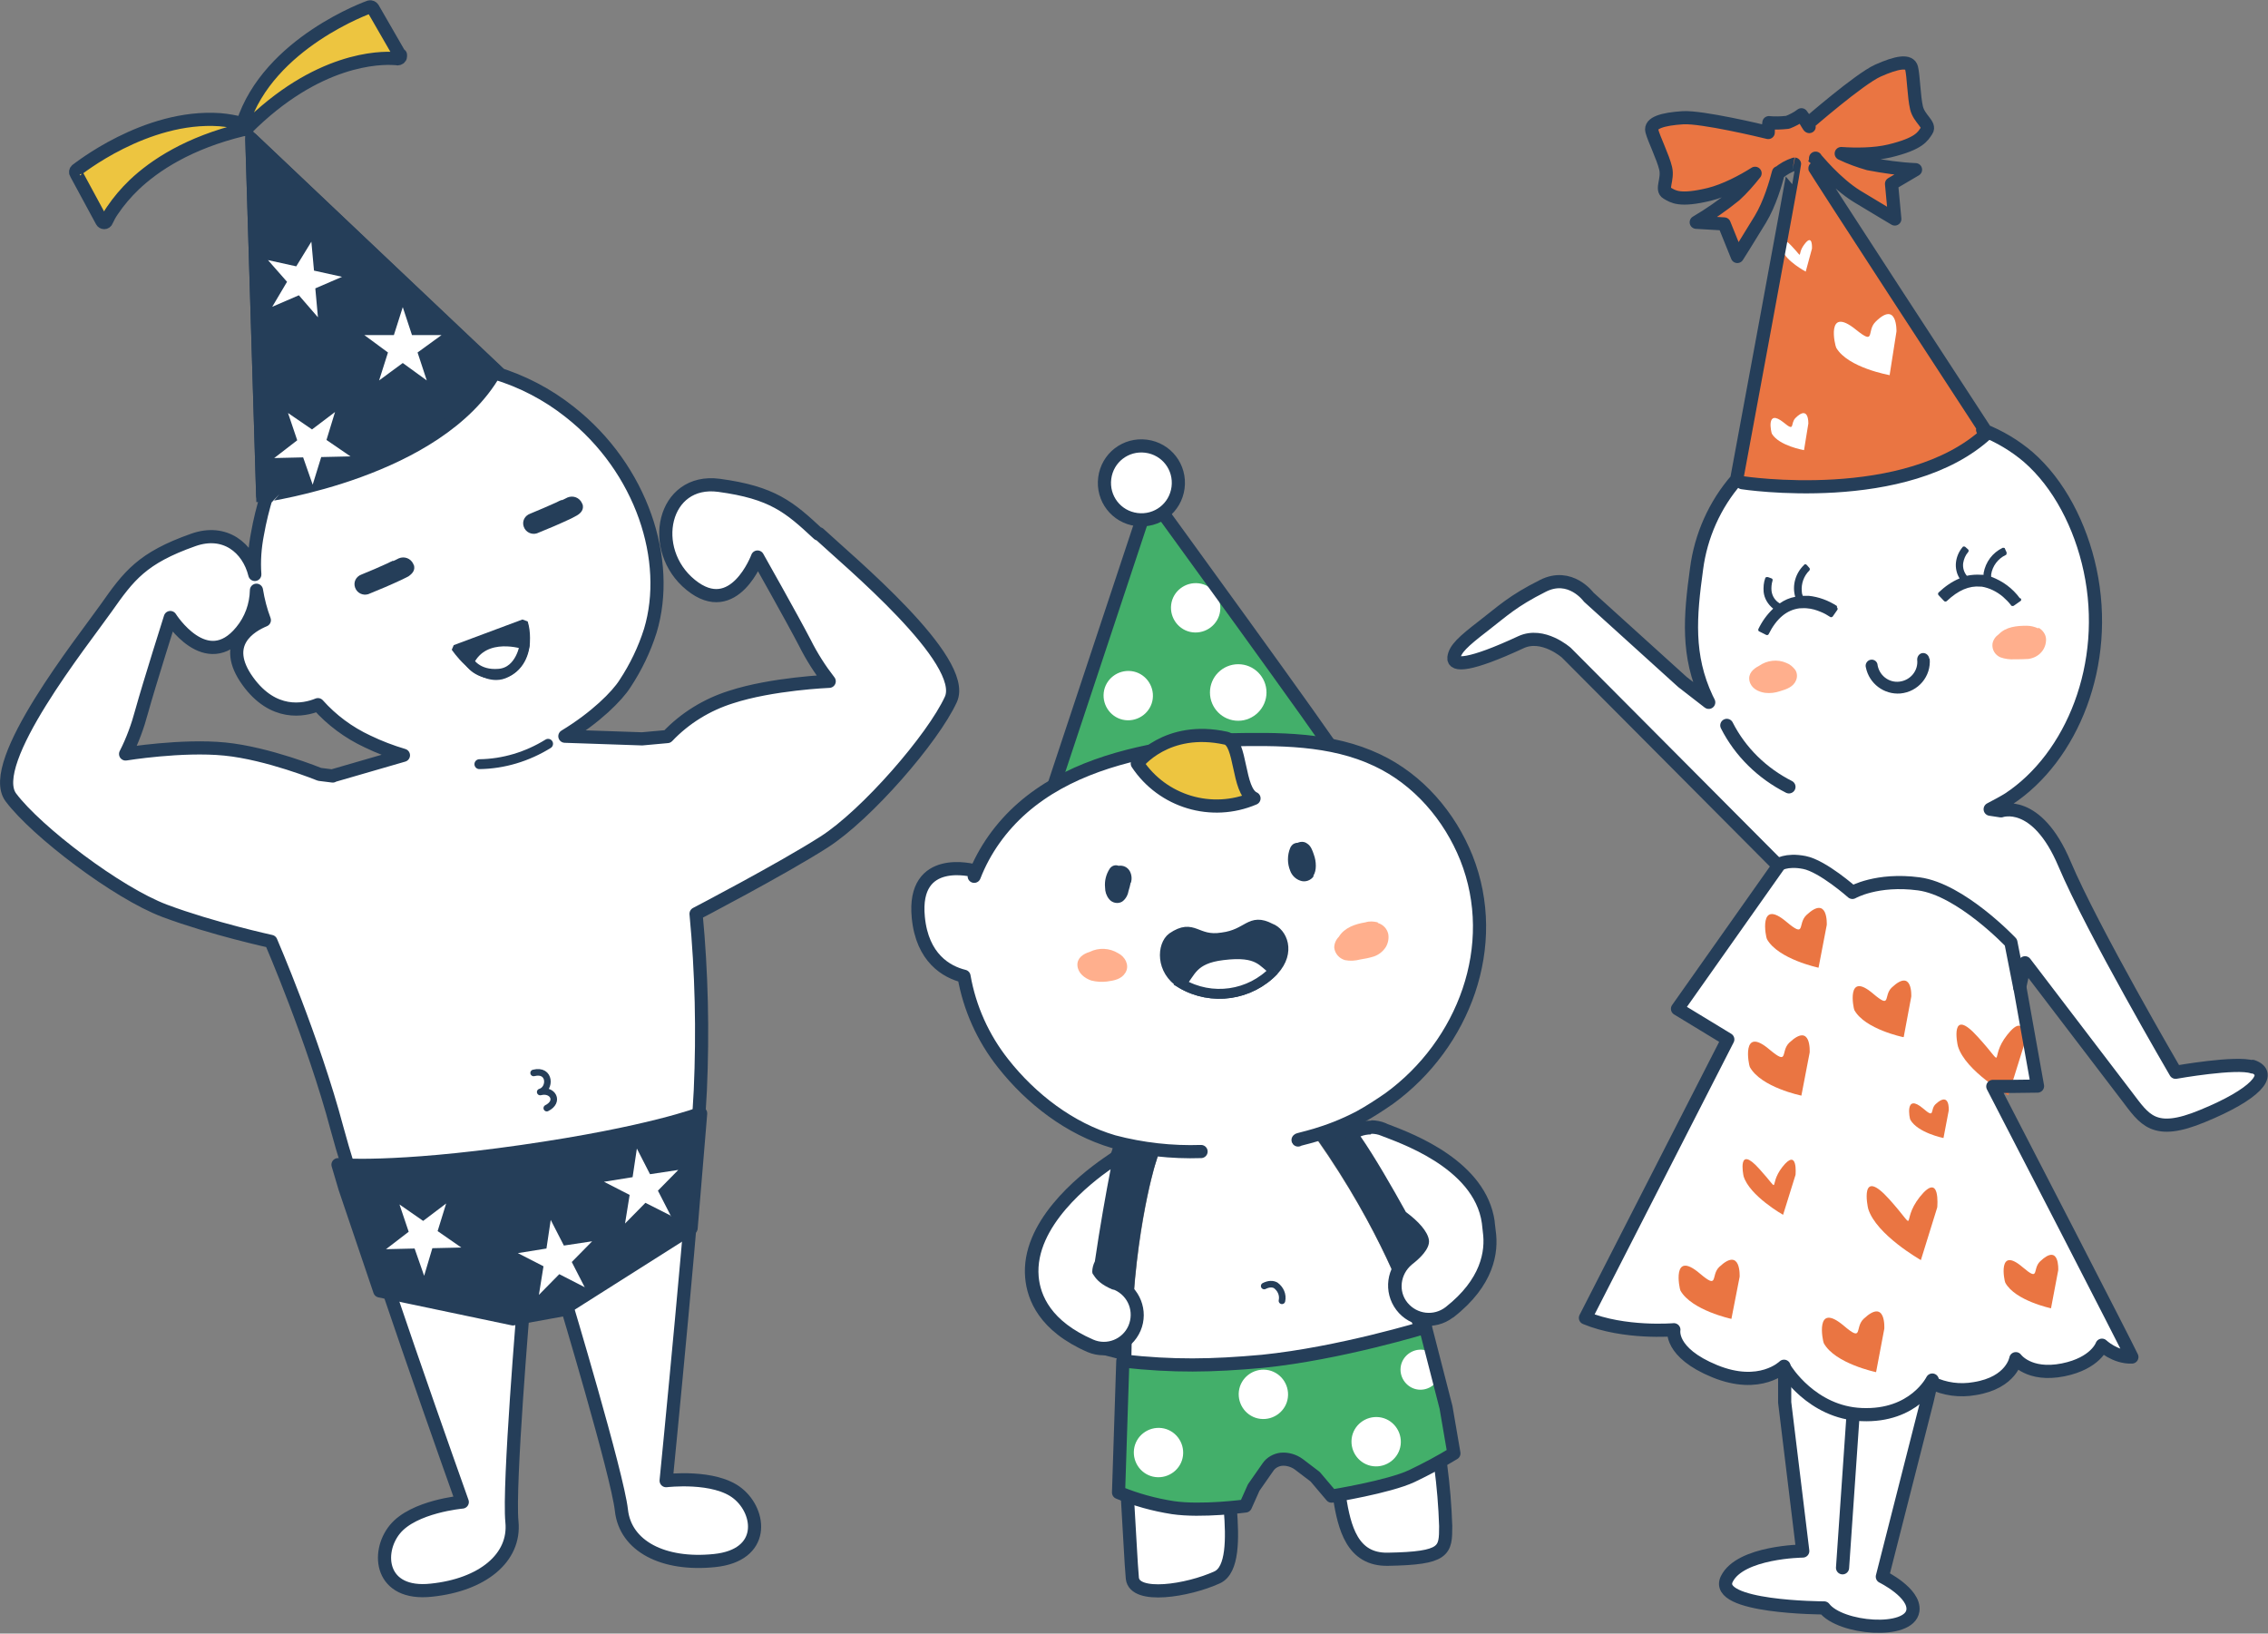 <svg xmlns="http://www.w3.org/2000/svg" version="1.1" viewBox="0 0 689.8 496.8">
  <rect x="0" y="0" width="689.8" height="496.8" fill="#808080" stroke="none"/>
  <defs>
<style type="text/css">
.st0{fill:#edc540}.st1{fill:#253e59}.st2,.st3,.st4,.st5{stroke-linecap:round;stroke-linejoin:round}.st2,.st3,.st4,.st5,.st6,.st7{fill:none;stroke:#253e59}.st2,.st6{stroke-width:3px}.st3,.st7{stroke-width:4px}.st8{fill:#fff}.st9{fill:#ffaf8d}.st4{stroke-width:2px}.st5{stroke-width:2px}.st10{fill:#ea7542}.st11{fill:#43af6a}
#ecosuke{animation:flash 3s linear infinite}.eye{opacity:1;animation:eye-open 3s linear infinite}.close{opacity:0;animation:eye-close 3s linear infinite}@keyframes flash{0%,85%{transform:translateY(0)}86%{transform:translateY(-10px)}90%{transform:translateY(-10px)}91%,100%{transform:translateY(0)}}@keyframes eye-open{0%,80%{opacity:1}81%{opacity:0}99%{opacity:0}100%{opacity:1}}@keyframes eye-close{0%,80%{opacity:0}81%{opacity:1}99%{opacity:1}100%{opacity:0}}
</style>
  </defs>
  <g id="ecotaro">
    <path class="st8" d="M248.9,162.4c-8.8-8.2-13.9-12.6-30.2-14.8-17.1-2.3-21.8,19.6-8.6,30.3s20.3-8.5,20.3-8.5c0,0,10.4,18.4,14.4,26.1,2.1,4.2,4.6,8.1,7.4,11.7,0,0-17.4.7-29.9,4.8-7.3,2.3-14,6.4-19.3,12l-7.7.7-23.5-.8c9.4-5.7,15.9-12.2,18.3-16,3.3-5,5.9-10.4,7.7-16.1,6.4-21.3-2.5-49.2-24.5-66.5h0c-6.8-5.4-14.5-9.4-22.8-11.9-16.5,28.6-63.9,36.4-69.3,37.3-1.2,3.9-2.2,7.9-2.9,11.9-.8,4.1-1.1,8.2-.8,12.3-1.9-8.1-9.1-13.9-18.8-10.5-15.6,5.5-19.6,10.9-26.5,20.7S-4.5,232.1,3.3,242.5s32.4,29.1,46.8,34.5c14.4,5.4,32.3,9.3,32.3,9.3,0,0,12.9,29.8,20.1,56.9s38.1,113.7,38.1,113.7c0,0-14.8,1.3-20.5,8.3-5.8,7.1-4.4,20.2,11.1,18.5,15.5-1.6,25.6-9.8,24.5-20.7s3.6-66.6,3.6-66.6l12.4-1.3s16.1,53.5,17.3,64.4,12.7,16.9,28.3,15.3,14.2-14.7,7.1-20.4c-7-5.7-21.8-3.9-21.8-3.9,0,0,9-90.8,10.4-118.7.8-17.9.4-35.9-1.3-53.7,0,0,25.9-13.5,38.9-21.8,12.9-8.3,33.2-31.6,38.6-43.4s-31.3-42.2-40.1-50.4M101.2,236l-4-.5s-15.7-6.4-28.8-7.7-30.2,1.5-30.2,1.5c2.1-4.1,3.7-8.5,4.9-13,2.3-8.3,8.7-28.5,8.7-28.5,0,0,10.9,17.3,21.6,4.2,2.9-3.5,4.5-8,4.6-12.5.5,3.1,1.3,6.2,2.4,9.1-4.1,1.7-13.5,7-5,18.6,7.7,10.6,16.9,8.9,21.3,7.1,4.2,4.7,9.3,8.5,15.1,11.2,3.5,1.7,7.2,3.1,10.9,4.2l-21.4,6.2Z"/>
    <path class="st1" d="M122.4,176.2c-3.4,1.6-6.9,3.1-10.4,4.5-1.6.5-3.4-.3-4-2s.3-3.4,2-4h0c2.7-1.1,5.3-2.2,7.9-3.4.3-.2.7-.3,1-.5.1,0,.3-.1.4-.2,0,0,0,0,.1,0h0s0,0,0,0c0,0,.1,0,.2,0,0,0,0,0,0,0l.5-.2c.4-.2.8-.4,1.2-.6,1.7-.7,3.6,0,4.4,1.7,0,.1.1.3.2.4.4,1.5-.4,2.5-1.7,3.4"/>
    <path class="st1" d="M173.7,157.7c-3.4,1.6-6.9,3.1-10.4,4.5-1.6.5-3.4-.3-4-2s.3-3.4,2-4h0c2.6-1.1,5.3-2.2,7.9-3.4.3-.2.7-.3,1-.5.1,0,.3-.1.4-.2,0,0,0,0,.1,0h0s0,0,0,0c0,0,.1,0,.2,0,0,0,0,0,0,0l.5-.2c.4-.2.8-.4,1.2-.6,1.7-.7,3.6,0,4.4,1.7,0,.1.1.3.2.4.4,1.5-.4,2.6-1.8,3.4"/>
    <path class="st1" d="M154.6,205.9c-1.2.6-2.4.9-3.7.9-7.4,0-13.4-9.1-13.5-9.2l.6-1.4,20.9-7.8,1.6.6c.5,1.6.7,3.3.7,5,.1,3.9-1.2,9.3-6.6,11.9"/>
    <path class="st8" d="M142.7,201.2s2.4,4.3,9.1,3.7,7.8-9,7.8-8.9c0-.1-12.2-4.2-16.9,5.2"/>
    <path class="st2" d="M142.7,201.2s2.4,4.3,9.1,3.7,7.8-9,7.8-8.9c0,0-12.2-4.2-16.9,5.2Z"/>
    <path class="st1" d="M76.6,42.4l3.3,108.3h.8c0-.2,52.4-7.2,69.8-37.5l.3-.6L76.6,42.4Z"/>
    <path class="st7" d="M76.6,42.4l3.3,108.3h.8c0-.2,52.4-7.2,69.8-37.5l.3-.6L76.6,42.4Z"/>
    <path class="st0" d="M122.5,16.9l-8.3-14.4c-.2-.3-.6-.5-1-.4,0,0-30.7,10.8-38.6,35.5-2.3-.6-4.6-1-6.9-1.2-22.7-1.6-43.5,15.3-43.6,15.3-.3.2-.4.7-.2,1l7.9,14.6c.1.2.4.4.7.4,0,0,0,0,0,0,.3,0,.6-.2.7-.5h0c.5-1.1,1.1-2.2,1.8-3.2,1.9-2.8,4.1-5.4,6.6-7.8,6.2-5.9,16.6-12.8,33.2-16.8,0,0,.2,0,.3,0,.2,0,.5,0,.6-.2,21.6-21.7,40.8-21.7,45.1-21.4.3,0,.6,0,.9.1.4,0,.9-.3.9-.7,0-.2,0-.3,0-.5"/>
    <path class="st3" d="M121.7,16.9l-8.3-14.4c-.2-.3-.6-.5-1-.4,0,0-30.7,10.8-38.6,35.5-2.3-.6-4.6-1-6.9-1.2-22.7-1.6-43.5,15.3-43.6,15.3-.3.2-.4.7-.2,1l7.9,14.6c.1.2.4.4.7.4,0,0,0,0,0,0,.3,0,.6-.2.7-.5h0c.5-1.1,1.1-2.2,1.8-3.2,1.9-2.8,4.1-5.4,6.6-7.8,6.2-5.9,16.6-12.8,33.2-16.8,0,0,.2,0,.3,0,.2,0,.5,0,.6-.2,21.6-21.7,40.8-21.7,45.1-21.4.3,0,.6,0,.9.1.4,0,.9-.3.9-.7,0-.2,0-.3,0-.5"/>
    <path class="st8" d="M122.5,93.4l-2.7,8.5h-9c0,0,7.2,5.3,7.2,5.3l-2.7,8.5,7.2-5.3,7.3,5.3-2.8-8.5,7.3-5.3h-9c0,0-2.8-8.5-2.8-8.5Z"/>
    <path class="st8" d="M104.1,84.2l-8.6-1.9-.8-8.8-4.6,7.5-8.6-1.9,5.8,6.6-4.5,7.6,8.1-3.5,5.8,6.7-.8-8.8,8.1-3.5Z"/>
    <path class="st8" d="M101.9,125.3l-7,5.3-7.3-5,2.8,8.3-7,5.4,8.8-.2,2.9,8.3,2.6-8.4,8.9-.2-7.3-5,2.6-8.5Z"/>
    <path class="st5" d="M162.3,326.3c5.2-1.3,5.2,4.9,2,5.8,3.8-1,6,2.9,2,4.9"/>
    <path class="st2" d="M166.7,226.2c-6.3,3.9-13.5,6.1-20.9,6.2"/>
    <path class="st3" d="M248.9,162.4c-8.8-8.2-13.9-12.6-30.2-14.8-17.1-2.3-21.8,19.6-8.6,30.3s20.3-8.5,20.3-8.5c0,0,10.4,18.4,14.4,26.1,2.1,4.2,4.6,8.1,7.4,11.7,0,0-17.4.7-29.9,4.8-7.3,2.3-14,6.4-19.3,12l-7.7.7-23.5-.8c9.4-5.7,15.9-12.2,18.3-16,3.3-5,5.9-10.4,7.7-16.1,6.4-21.3-2.5-49.2-24.5-66.5-6.8-5.4-14.5-9.4-22.8-11.9h0s.3-.6.3-.6L76.6,42.4l3.3,108.3h.8c0-.1.5-.2.5-.2-1.2,3.9-2.2,7.9-2.9,11.9-.8,4.1-1.1,8.2-.8,12.3-2-8.1-9.1-13.9-18.7-10.5-15.6,5.5-19.6,10.9-26.5,20.7S-4.5,232.1,3.3,242.5s32.4,29.1,46.8,34.5,32.3,9.3,32.3,9.3c0,0,12.9,29.8,20.1,56.9s38.1,113.6,38.1,113.6c0,0-14.8,1.3-20.5,8.3-5.8,7.1-4.4,20.2,11.1,18.5,15.5-1.6,25.6-9.8,24.5-20.8s3.6-66.6,3.6-66.6l12.4-1.3s16.1,53.5,17.3,64.4,12.7,16.9,28.3,15.3,14.2-14.7,7.1-20.4c-7-5.7-21.8-3.9-21.8-3.9,0,0,9-90.8,10.4-118.7.8-17.9.4-35.9-1.3-53.7,0,0,25.9-13.5,38.9-21.8s33.2-31.6,38.6-43.4-31.3-42.2-40.1-50.4ZM101.2,236l-4-.5s-15.7-6.4-28.8-7.7-30.2,1.5-30.2,1.5c2.1-4.1,3.7-8.5,4.9-13,2.3-8.3,8.7-28.5,8.7-28.5,0,0,10.9,17.3,21.6,4.2,2.9-3.5,4.5-7.9,4.6-12.5.5,3.1,1.3,6.2,2.4,9.1-4.1,1.7-13.4,7-5,18.6,7.7,10.6,16.9,8.9,21.3,7.1,4.2,4.7,9.3,8.5,15.1,11.2,3.5,1.7,7.2,3.1,10.9,4.2l-21.4,6.2Z"/>
    <path class="st1" d="M102.8,354.2s16.8,1.6,55.9-4,54.4-11.6,54.4-11.6l-2.9,34.9-39.3,24.9-14.9,2.7-40.5-8.5-10.6-31.3-2.1-7.1Z"/>
    <path class="st3" d="M102.8,354.2s16.8,1.6,55.9-4,54.4-11.6,54.4-11.6l-2.9,34.9-39.3,24.9-14.9,2.7-40.5-8.5-10.6-31.3-2.1-7.1Z"/>
    <path class="st8" d="M135.7,366l-7,5.3-7.2-5,2.8,8.3-6.9,5.3,8.7-.2,2.9,8.3,2.5-8.4,8.8-.2-7.2-5,2.6-8.4Z"/>
    <path class="st8" d="M177.9,391.6l-4-7.8,6.2-6.3-8.6,1.3-4-7.8-1.3,8.7-8.7,1.4,7.8,4-1.4,8.7,6.2-6.3,7.8,4Z"/>
    <path class="st8" d="M204.1,369.9l-4-7.8,6.2-6.3-8.6,1.3-4-7.8-1.3,8.7-8.7,1.4,7.8,4-1.4,8.7,6.2-6.3,7.9,4Z"/>
  </g>
  <g id="ecosuke">
    <path class="st11" d="M353.6,156c-1.8,1.3-4,2-6.3,2.1l-27.2,82.2c11.8-6.9,25.5-10.2,38.9-12.2,4.6-.7,9.3-1.2,13.9-1.7.2,0,.3,0,.5-.1,10.5-.2,21.4-.3,31.8,1.7-6.1-9.1-40.1-56.1-51.7-72"/>
    <path class="st8" d="M356.2,183.9c.5-4.1,4.3-7,8.4-6.5,4.1.5,7,4.3,6.5,8.4-.5,4.1-4.3,7-8.4,6.5h0c-4.1-.5-7-4.3-6.5-8.4"/>
    <path class="st3" d="M349.8,150.7l-29.8,89.8,2.3,5.5c.8,7.1,13.3,4.6,39,1.7,25.7-2.9,45.8-11.1,45-18.2-.1-1.3-56.5-78.8-56.5-78.8"/>
    <path class="st8" d="M401.1,344.9c.4-.1.8-.3,1.1-.4,7.1-2.9,13.9-6.5,20.3-10.9,22.7-16.2,34.1-45.8,23.5-72-5.1-12.5-14.6-23.4-27.1-29.2-14.1-6.5-30.2-6.4-45.5-6.1-.2,0-.3,0-.5.1-4.7.5-9.3,1-13.9,1.7-17.1,2.5-34.7,7.2-48,18.5-6.5,5.5-11.5,12.6-14.7,20.5v-1.7c-.1,0-18.9-5.1-17,14,1.2,12.2,8.6,16.3,13.9,17.7,1.7,9.6,5.8,18.5,11.9,26.1,8.9,11.2,21.5,20.5,35.6,24,1.5.4,7.9,1.6,12.1,2.3l-1.5,4.8c-.1.5-7.1,23.6-7.2,58.1v.6c14.4,1.5,25.9,1.2,40.6-.1,19-1.9,38.4-7.2,45.2-9.2l-1.9-5.9c-.1-.3-7.7-23.3-27.7-51.6l-.6-.8h0c.4-.2.9-.3,1.3-.5"/>
    <path class="st4" d="M389.9,395.6c.4-1.8-.4-3.6-1.9-4.7-.9-.5-2.1-.5-3.5.2"/>
    <path class="st8" d="M433.6,403.6c1,18.7,6,48.2,6,60.5s-.1,9.8-17.6,10.1c-16.9.3-13-23.5-17.9-31.5-4.8-8-25.4-3.7-29.9,0-3.4,2.6,5,32.9-4,37.1s-25.1,6.6-25.8.3-1.5-29.1-2.3-37c-.7-7.1,4-11.8,2-26.9"/>
    <path class="st11" d="M432.6,402.9s-24.2,7.5-47.8,9.9c-15.5,1.4-27.3,1.6-42.7-.1l-1.1,40c5.3,2.2,10.8,3.7,16.5,4.6,8.8,1.3,22.1-.5,22.1-.5l4.4-11,3.9-2.9,5.5-.5,2.9,4.9,9.6,6.6s17.4-2.8,24.4-6.1c4.4-2.1,8.7-4.4,12.8-6.9l-3-17.4-7.5-20.6Z"/>
    <path class="st8" d="M411.1,437.5c.5-4.1,4.3-7,8.4-6.5,4.1.5,7,4.3,6.5,8.4-.5,4.1-4.3,7-8.4,6.5h0c-4.1-.5-7-4.3-6.5-8.4"/>
    <path class="st8" d="M426,415.8c.4-3.3,3.5-5.7,6.8-5.3,3.3.4,5.7,3.5,5.3,6.8-.4,3.3-3.5,5.7-6.8,5.3h0c-3.3-.4-5.7-3.5-5.3-6.8h0"/>
    <path class="st8" d="M344.9,440.8c.5-4.1,4.3-7,8.4-6.5,4.1.5,7,4.3,6.5,8.4-.5,4.1-4.3,7-8.4,6.5h0c-4.1-.5-7-4.3-6.5-8.4"/>
    <path class="st8" d="M376.8,423.1c.5-4.1,4.3-7,8.4-6.5,4.1.5,7,4.3,6.5,8.4-.5,4.1-4.3,7-8.4,6.5h0c-4.1-.5-7-4.3-6.5-8.4"/>
    <path class="st3" d="M433.6,403.6s-26,8-49.6,10.4c-15.5,1.4-27,1.6-42.5-.1l-1.3,40c5.3,2.2,10.8,3.7,16.5,4.6,8.8,1.3,22.1-.5,22.1-.5l2.5-5.6,4.4-6.3c.9-1.3,2.4-2.1,3.9-2.3,1.9-.2,3.9.4,5.4,1.5l5,3.8,5,5.9s17.4-2.8,24.4-6.1c4.4-2.1,8.7-4.4,12.8-6.9l-2.4-14-6.3-24.5Z"/>
    <path class="st3" d="M374.2,459c.7,8.9.8,18.5-4,20.7-9,4.1-25.1,6.6-25.8.3-.4-4.1-.9-15.1-1.5-24.5"/>
    <path class="st3" d="M438.2,445.9c.8,6.1,1.3,12.1,1.5,18.2,0,7.5-.1,9.8-17.6,10.1-10.9.2-13.2-9.7-14.7-18.8"/>
    <path class="st8" d="M335.7,210.6c.5-4.1,4.3-7,8.4-6.5,4.1.5,7,4.3,6.5,8.4-.5,4.1-4.3,7-8.4,6.5,0,0,0,0,0,0h0c-4.1-.5-7-4.3-6.5-8.4"/>
    <path class="st8" d="M368,210.6c0-4.8,3.9-8.6,8.6-8.6,4.8,0,8.6,3.9,8.6,8.6s-3.9,8.6-8.6,8.6c-4.8,0-8.6-3.9-8.6-8.6h0Z"/>
    <path class="st8" d="M336,145.4c.8-6.2,6.4-10.5,12.6-9.7s10.5,6.4,9.7,12.6-6.4,10.5-12.6,9.7c0,0,0,0,0,0h0c-6.2-.8-10.5-6.4-9.7-12.6"/>
    <path class="st3" d="M336,145.4c.8-6.2,6.4-10.5,12.6-9.7s10.5,6.4,9.7,12.6-6.4,10.5-12.6,9.7c0,0,0,0,0,0h0c-6.2-.8-10.5-6.4-9.7-12.6"/>
    <path class="st9" d="M419,280.5c-1.2-.3-2.5-.4-3.7,0-3.1.5-6.4,1.6-8.1,4.4,0,0,0,0,0,0-.9.9-1.4,2.1-1.4,3.3.2,1.8,1.5,3.3,3.3,3.8,1.5.3,3.1.2,4.6-.2,1.4-.2,2.8-.5,4.1-.9,1.5-.5,2.8-1.5,3.7-2.9.7-1.2,1-2.7.7-4.1-.4-1.5-1.5-2.7-3.1-3.2"/>
    <path class="st9" d="M342.5,292.4c-.5-1.1-1.4-2-2.4-2.5-2.6-1.6-5.9-1.8-8.7-.4-2,.6-3.9,1.9-3.7,4.2s2.2,3.8,4.2,4.5c1.6.4,3.2.5,4.8.3,2.2-.3,4.4-.7,5.6-2.7.6-1,.7-2.2.2-3.3"/>
    <g class="eye">
		<path class="st1" d="M399.6,266.4c-.9,1.4-2.7,2-4.2,1.4-1.4-.5-2.5-1.6-3-3-.9-2.2-.9-4.7,0-6.9.2-.5.6-1,1.1-1.3.4-.2.8-.3,1.2-.3.9-.4,2-.4,2.8.2,1.2.7,1.7,2.2,2.1,3.4.4,1.1.6,2.2.6,3.4,0,1.1-.2,2.2-.8,3.1"/>
		<path class="st1" d="M343.9,268.4c-.2.9-.4,1.8-.7,2.7-.2,1.2-.9,2.4-1.9,3.1-1.3.8-3.1.4-4-.8-.8-1-1.2-2.2-1.2-3.5-.2-2,.3-4,1.4-5.7.6-.9,1.7-1.3,2.7-.9,1.4-.2,2.7.4,3.4,1.6.6,1.1.7,2.3.4,3.5"/>
	</g>
	<g class="close">
		<path class="st1" d="M405.7,268.7c-.6,1-1.9,1.3-2.9.8-1.6-1-3.2-2-4.8-3-1.7-1-3.7-2.2-3.4-4.5.3-2,2-3.3,3.3-4.6,1.3-1.3,2.5-2.5,3.8-3.8.8-.8,2.2-.8,3,0,.8.8.8,2.2,0,3-1.1,1.1-2.2,2.2-3.3,3.3-.6.5-1.1,1.1-1.6,1.6-.2.2-.5.5-.7.7.6.4,1.3.8,1.9,1.2l3.9,2.4c1,.6,1.3,1.9.8,2.9"/>
		<path class="st1" d="M341.9,265.1c-1.1-1.6-2.4-3.2-3.9-4.5-.9-.7-2.2-.5-3,.4-.7.9-.5,2.2.4,3,1,1,2,2,2.8,3.2.4.5.8,1.2,1.1,1.6-2.9,1.6-5.8,3.2-8.7,4.8-1.1.5-1.6,1.7-1.1,2.8.5,1.1,1.7,1.6,2.8,1.1,1.8-1,3.6-2,5.4-3,.9-.5,1.8-1,2.7-1.5,1-.4,2-1.1,2.8-1.8,1.6-2,0-4.3-1.1-6"/>
	</g>
    <path class="st1" d="M387.5,295.1c-7.3,7.7-19,9.4-28.2,4-6.4-4-5.9-11.7-2.8-14,6.6-4.5,7.2,1.3,15.2,0,8-1,8.4-6.1,14.7-2.8,3.6,1.3,6.2,7.2,1.1,12.8"/>
    <path class="st6" d="M387.5,295.1c-7.3,7.7-19,9.4-28.2,4-6.4-4-5.9-11.7-2.8-14,6.6-4.5,7.2,1.3,15.2,0,8-1,8.4-6.1,14.7-2.8,3.6,1.3,6.2,7.2,1.1,12.8"/>
    <path class="st8" d="M387.5,295.1c-7.3,7.7-19,9.4-28.2,4,2.9-3.2,3.3-7.5,12.6-8.6,11.2-1.4,12,2.3,15.6,4.6"/>
    <path class="st6" d="M387.5,295.1c-7.3,7.7-19,9.4-28.2,4,2.9-3.2,3.3-7.5,12.6-8.6,11.2-1.4,12,2.3,15.6,4.6"/>
    <path class="st3" d="M394.8,346.7c-.2-.3,8.4-1.5,18.8-7,3.1-1.7,6-3.6,8.9-5.6,22.7-16.5,34.1-46.5,23.5-73.2-5.1-12.7-14.6-23.8-27.1-29.7-14.1-6.7-30.2-6.5-45.5-6.2-.2,0-.3,0-.5.1-4.7.5-9.3,1-13.9,1.7-17.1,2.6-34.7,7.3-48,18.9-6.5,5.7-11.6,12.8-14.7,20.8v-1.7c-.1,0-18.9-5.2-17,14.2,1.2,12.4,8.6,16.6,13.9,17.9,1.7,9.7,5.8,18.8,11.9,26.5,8.5,10.8,20.3,19.9,33.6,23.8,8.7,2.3,17.7,3.3,26.6,3"/>
    <path class="st0" d="M372.9,224.5c4.8,1.1,3.4,16,8.5,18.3-12.9,5.5-27.8,1-35.5-10.6,0,0,8.8-11.7,27-7.7"/>
    <path class="st3" d="M372.9,224.5c4.8,1.1,3.4,16,8.5,18.3-12.9,5.5-27.8,1-35.5-10.6,0,0,8.8-11.7,27-7.7"/>
    <path class="st1" d="M402.2,344.4c-.7.3-1.5.6-2.4.9l.6.8c19.9,28.3,27.5,51.3,27.7,51.6l2.1,6.6,4.6-.7-2.2-15.5c-.3-1,.5-19.2-19.9-48.5-3.4,1.8-6.9,3.4-10.4,4.9"/>
    <path class="st1" d="M340.7,347.2c-.5-.1-1-.3-1.5-.4l-1.1,3.4c-.3,1-8.3,19.3-8.4,56.2l6,5.7,7.3,1.9,1.1-1.6c0-34.5,7-57.6,7.2-58.1l1.5-4.8c-4.2-.7-10.7-1.9-12.1-2.3"/>
    <path class="st8" d="M335.6,410.1c-1.4,0-2.7-.3-4-.8-13.8-6-17.3-14.7-17.8-20.9-1.4-15.9,15.6-29.4,22.9-34.5l4-2.8-.9,4.8c-1.4,7-3.3,17.6-4.8,28v.4c0,0-.2.3-.2.3-.3.6-.5,1.3-.5,2,0,0,.1.2.1.2.6.9,1.6,2.1,4.5,3.4l.8.2h.2c5.2,2.4,7.5,8.5,5.2,13.6-1.7,3.7-5.3,6.1-9.3,6.1h0Z"/>
    <path class="st1" d="M337.8,355.5c-1.4,7.2-3.3,17.8-4.8,28.1-.5,1-.8,2.1-.8,3.2,0,.3.1.6.3.8,0,0,.2.3.2.3.9,1.4,2.3,2.8,5.5,4.2l.8.2c4.2,1.9,6,6.7,4.2,10.9-1.8,4.1-6.6,6-10.7,4.2-12.9-5.6-16.1-13.5-16.6-19.2-1.3-15.2,16-28.5,22-32.7M343.6,346.7l-8.1,5.6c-7.6,5.3-25.2,19.4-23.7,36.3.6,6.8,4.3,16.2,19,22.6,6.2,2.6,13.4-.2,16.1-6.5,2.6-6.1-.2-13.2-6.3-16l-.4-.2h-.4c0,0-.4-.2-.4-.2-1.2-.5-2.3-1.2-3.2-2.2,0-.2.1-.4.2-.6l.4-.6v-.7c1.6-10.4,3.5-20.9,4.9-27.9l1.9-9.6Z"/>
    <path class="st8" d="M434.7,401.1c-5.7,0-10.2-4.6-10.2-10.2,0-3.2,1.5-6.1,3.9-8.1,3.2-2.5,4.5-4.6,4.4-5.6-.1-.8-1-3.2-6.2-7.2l-.3-.3-.2-.4c-4.2-7.5-9.5-16.8-13.7-22.8l-1.4-2,2.3-1c2.5-1,5.2-1,7.7,0,.3.1.8.3,1.3.5,7,2.6,28.2,10.7,30.6,27.7l.3,2.8c.9,6.2-.5,15.5-12.1,24.5-1.8,1.4-4,2.2-6.3,2.2"/>
    <path class="st1" d="M417.1,344.8c1,0,2.1.2,3,.6,4.7,1.9,28.2,9.5,30.6,26.6l.3,2.7c.8,5.7-.5,14.3-11.3,22.8-3.6,2.8-8.7,2.2-11.6-1.3s-2.2-8.7,1.3-11.6c0,0,0,0,.1-.1,2.1-1.6,5.5-4.7,5.1-7.4-.4-2.6-3.2-5.7-7-8.5-4.1-7.4-9.5-16.8-13.8-23,1-.4,2.1-.6,3.1-.6M417.1,340.8c-1.6,0-3.2.3-4.7.9l-4.6,1.9,2.8,4.1c4.1,5.9,9.4,15.2,13.5,22.7l.4.7.7.5c3.8,2.9,5.2,4.9,5.4,5.7-.2.5-1.1,1.9-3.6,3.9-5.4,4.1-6.4,11.8-2.3,17.2,4.1,5.4,11.8,6.4,17.2,2.3,0,0,.1,0,.2-.1,12.3-9.6,13.8-19.6,12.8-26.4l-.3-2.6h0c0,0,0-.2,0-.2-2.6-18.2-24.6-26.5-31.9-29.3-.5-.2-.9-.3-1.2-.5-1.4-.6-3-.9-4.5-.9"/>

  </g>
    <g id="ecochan">
    <path class="st8" d="M685.1,324.5c-4.9-1.7-23.4,1.6-23.4,1.6,0,0-25.3-43.3-33.8-63.4s-19.3-16.1-19.3-16.1l-3.3-.4c1.9-1,3.8-2,5.6-3.2,19.3-12.7,30.9-41,24.8-69.6h0c-2.9-13.6-9.5-26.3-18.8-34.4-4.1-3.5-8.8-6.3-13.9-8.3h0c-24.4,22.7-73.7,15.3-74.6,15.2-6.7,7.7-10.9,17.2-12.2,27.2-2,14.5-3,26.4,3.1,39.4.2.4.4.8.6,1.2l-8-6.2-28.5-25.8s-5.6-7.7-14-3.4c-9.3,4.7-12,7.5-18.1,12.2s-8.6,7-8.9,9.6,4.7,2.6,20.4-4.7c6.7-3.1,13.8,3.2,13.8,3.2l64.5,64.8h0l-30.7,43.5,15.3,9.3-43.3,84.7c11.8,4.9,26.9,3.6,26.9,3.6,0,0-1.5,6.9,12.4,12.6,13.9,5.7,21.1-1.5,21.1-1.5,0,0,0,.3.2.7v10.3s5.5,45.2,5.5,45.2c0,0-19,.2-23.1,8.5-4.3,8.7,29.3,8.8,29.6,8.8,5,6.4,26,8.1,27,.8.7-5.4-9.3-10.3-9.3-10.3l13.6-53.4,1.2-5.6c4.1,2,8.7,2.6,13.2,1.8,11.3-1.8,12.5-9.1,12.5-9.1,0,0,3.9,5.5,14.4,3.4,9.9-2,11.8-7.5,11.8-7.5,0,0,4,3.8,9.1,3.6-1.6-3.5-35-68.2-41.3-80.4l.4-2h12.2c0-.1-5.4-30.3-5.4-30.3l1.6-7.3s25.4,33.3,30.9,40.5,8.2,12.3,23.1,6.1c15.9-6.5,21.7-12.8,15.2-15.1"/>
    <path class="st10" d="M550.4,50.1c.4,0,.8.2,1.3.3.5-.6.7-1.4.7-2.2.2.2,6.1,7.7,12.6,11.6,6.6,4,11.5,6.9,11.5,6.9l-1-10.7,7.3-4.3c-4.8-.2-9.6-.9-14.3-1.8-2.8-.8-5.6-1.8-8.3-3.1,4.4.3,10.1.3,14.7-.8,9.1-2.2,10.1-4.4,11.3-6.2s-2.3-3.5-3.1-6.9c-.8-3.4-.9-9.6-1.5-12.1s-4.5-1.8-10.3.8c-5.7,2.6-21.2,16.1-21.2,16.1h0l.2.6c-.6-1.1-1.3-2.2-2.2-3.2-1.3,1-2.7,1.7-4.2,2.3-1.9.2-3.8.3-5.7.1,0,0-.2,1.3-.2,3-2.4-.6-20.1-4.8-25.9-4.5-6.3.4-10.1,1.6-9.5,4s3.4,8,4.2,11.4-1.5,6.4.4,7.5,3.8,2.6,12.9.4c4.8-1.2,10.1-4,13.9-6.4-1.8,2.4-3.9,4.7-6.1,6.7-3.7,3-7.7,5.8-11.8,8.2l8.5.5,4,9.9s3-4.7,7-11.3c2.9-4.8,4.7-11.1,5.5-14.2,0,0,0,.1,0,.2h0c1.4-1.3,3.1-2.2,4.9-2.8.2,0,.4,0,.6,0l-18.3,96c0,0,50,7.7,74.6-15.2l.5-.4-53.1-80.3Z"/>
    <path class="st9" d="M619.9,191.1c-1.1-.5-2.3-.8-3.5-.8-3,0-6.3.3-8.5,2.6,0,0,0,0,0,0-1,.7-1.7,1.7-1.9,2.9-.2,1.8.8,3.4,2.4,4.1,1.4.5,2.9.7,4.4.6,1.4,0,2.7,0,4.1-.1,1.5-.2,3-.9,4-2.1.9-1,1.4-2.4,1.4-3.8,0-1.5-1-2.9-2.3-3.6"/>
    <path class="st9" d="M546,203.7c-.7-.9-1.6-1.7-2.7-2.1-2.7-1.2-5.9-.8-8.3.9-1.8.9-3.4,2.4-2.9,4.6s2.6,3.3,4.7,3.6c1.6.2,3.1,0,4.6-.5,2-.6,4.1-1.3,4.9-3.4.4-1,.3-2.2-.3-3.1"/>
    <path class="st1" d="M586.9,200.3c.5,5.4-3.5,10.1-8.9,10.6-5,.4-9.5-3-10.5-7.9-.3-1,.3-2,1.2-2.3,1-.3,2,.2,2.3,1.2.4,3.4,3.4,5.8,6.7,5.4,3.4-.4,5.8-3.4,5.4-6.7h0c0-1.1.8-2,1.8-2,1,0,1.8.8,1.9,1.8"/>
    <path class="st3" d="M529.9,146.8c0,0,50,7.7,74.6-15.2"/>
    <path class="st8" d="M548.7,136.8l1.3-8s.2-5.8-3.9-1.7c-1.7,1.7,0,4.4-3.6,1.4-5.5-4.4-3.8,3-3.6,3.4,2.2,3.7,9.8,5,9.8,5"/>
    <path class="st8" d="M549.2,82.6l1.9-7s.3-4.8-2.3-1.3c-2.6,3.4.2,4.8-4,.4-4-4.2-2.8,1.1-2.7,1.4,1.1,3.3,7.1,6.5,7.1,6.5"/>
    <path class="st8" d="M574.7,114.2l2.1-13.4s.3-9.6-6.4-2.9c-2.8,2.8.2,7.3-6,2.3-9.2-7.4-6.3,5-5.9,5.6,3.6,6.1,16.3,8.3,16.3,8.3"/>
    <path class="st10" d="M570.6,417.3l2.5-13.2s.6-9.5-6.3-3c-2.8,2.7,0,7.2-6,2.1-9-7.6-6.4,4.8-6.1,5.3,3.4,6.2,15.9,8.8,15.9,8.8"/>
    <path class="st10" d="M584.2,383.3l5-16.1s1.1-11.2-5.3-3.2c-6.2,7.8.1,11.2-9.3.7-9.1-10.1-6.6,2.2-6.4,2.9,2.4,7.9,16,15.6,16,15.6"/>
    <path class="st10" d="M526.6,401.1l2.5-12.8s.5-9.3-6.2-3c-2.7,2.6,0,7-5.9,2-8.7-7.4-6.2,4.7-5.9,5.2,3.4,6,15.5,8.6,15.5,8.6"/>
    <path class="st10" d="M610.8,333.2l4.8-15.4s1-10.8-5.1-3.1c-5.9,7.4.2,10.7-8.9.7-8.7-9.7-6.3,2.2-6.1,2.8,2.3,7.6,15.3,14.9,15.3,14.9"/>
    <path class="st10" d="M547.9,333.1l2.5-13s.6-9.4-6.2-3c-2.8,2.7,0,7.1-6,2.1-8.8-7.5-6.3,4.8-6,5.3,3.4,6.2,15.7,8.7,15.7,8.7"/>
    <path class="st10" d="M623.8,397.9l2.2-11.6s.5-8.4-5.5-2.7c-2.5,2.4,0,6.3-5.3,1.8-7.8-6.7-5.6,4.2-5.3,4.7,3,5.5,14,7.8,14,7.8"/>
    <path class="st10" d="M579,315.4l2.3-12.3s.5-8.8-5.9-2.8c-2.7,2.5,0,6.7-5.7,1.9-8.3-7.1-6,4.5-5.7,5,3.2,5.8,14.8,8.2,14.8,8.2"/>
    <path class="st10" d="M553.1,294.3l2.5-13s.5-9.3-6.2-3c-2.8,2.7,0,7.1-6,2.1-8.8-7.5-6.3,4.8-6,5.2,3.4,6.1,15.7,8.7,15.7,8.7"/>
    <path class="st10" d="M542.3,369.5l3.8-12.2s.8-8.5-4-2.4c-4.6,5.9.1,8.4-7,.6-6.8-7.6-4.9,1.7-4.8,2.2,1.8,6,12.1,11.8,12.1,11.8"/>
    <path class="st10" d="M591.1,346.1l1.6-8.4s.4-6-4-1.9c-1.8,1.7,0,4.6-3.8,1.3-5.7-4.8-4.1,3.1-3.9,3.4,2.2,4,10.1,5.6,10.1,5.6"/>
    <path class="st1" d="M614.3,181.9s0,0,0,0h0s0,0,0,0c-2.2-3-5.2-5.2-8.7-6.5,0-.2,0-.5,0-.7.4-2.6,2.1-4.8,4.4-5.9.2,0,.3-.3.3-.5,0,0,0-.2,0-.3l-.5-1.1c0-.2-.2-.3-.4-.3,0,0,0,0,0,0-.1,0-.2,0-.3,0-3.1,1.5-5.2,4.3-5.8,7.7,0,.2,0,.3,0,.5,0,0-.2,0-.3,0-.2,0-.4,0-.5,0-1.4-.1-2.9,0-4.3.3-.9-1.1-1.3-2.5-1.1-3.9.2-1.2.7-2.4,1.5-3.3.2-.2.2-.6,0-.8,0,0,0,0,0,0h0l-.9-.8c0,0-.2-.1-.3-.1,0,0,0,0-.1,0-.1,0-.3,0-.4.2-1.1,1.3-1.8,2.9-2,4.6-.2,1.7.2,3.5,1.1,4.9-2.4,1-4.5,2.5-6.4,4.3-.2.2-.2.6,0,.8l1.7,1.8c.2.2.6.2.8,0h0c3.5-3.3,6.8-4.7,10.2-4.4.1,0,.2,0,.4,0,2.4.4,4.6,1.5,6.5,3.1.9.8,1.7,1.6,2.4,2.5,0,.2.3.3.5.3h0c.1,0,.3,0,.4-.1l2-1.4c.3-.2.3-.5.1-.8M602.3,175.2s0,0,.1,0c0,0-.2,0-.2,0h.1Z"/>
    <path class="st1" d="M558.7,184.3h0s0,0,0,0h0s0,0,0,0c-2.6-1.7-5.6-2.8-8.6-3.1-.6,0-1.2,0-1.8,0-.2-.5-.3-.9-.3-1.4-.2-2.3.6-4.6,2.3-6.3.2-.2.2-.6,0-.8h0s0,0,0,0l-.8-.9c0,0-.2-.2-.4-.2,0,0,0,0,0,0-.1,0-.3,0-.4.2-2.6,2.5-3.7,6.2-2.7,9.7-1.7.3-3.3,1-4.7,2-1.4-.8-2.3-2.2-2.5-3.8-.1-1,0-2.1.3-3.1.1-.3,0-.6-.3-.7,0,0,0,0,0,0h0s-1.1-.4-1.1-.4c-.1,0-.3,0-.5,0-.1,0-.2.2-.3.3-.5,1.3-.6,2.8-.5,4.2.2,2,1.3,3.8,2.9,5.1-1.9,1.8-3.4,3.9-4.5,6.2-.1.3,0,.6.2.7l2.2,1.1c.3.1.6,0,.7-.2,0,0,0,0,0,0h0c2.4-4.8,5.5-7.4,9.4-7.9.8,0,1.5-.1,2.3,0,1.4.1,2.8.5,4.2,1.1,1,.4,1.9.9,2.8,1.5.2.2.6.1.8-.1l1.4-2c.2-.2.1-.6-.1-.8M547.9,184.1h0c.1,0,.2,0,.4,0-.1,0-.3,0-.4,0M549.9,181.7c0,0,.2,0,.2,0h0s-.5,0-.5,0c0,0,.2,0,.2,0"/>
    <path class="st3" d="M544.1,239.3c-8.1-4.1-14.8-10.6-18.9-18.7"/>
    <path class="st3" d="M685.1,324.5c-4.9-1.7-23.4,1.6-23.4,1.6,0,0-25.3-43.3-33.8-63.4s-19.3-16.1-19.3-16.1l-3.3-.5c1.9-1,3.8-2,5.6-3.1,19.3-12.7,30.9-41,24.8-69.6-2.9-13.6-9.5-26.3-18.8-34.4-4.1-3.5-8.8-6.3-13.9-8.3l.4-.4s-52.3-80.1-51.9-80c.5-.6.7-1.4.7-2.2.1.2,6.1,7.6,12.6,11.6,6.6,4,11.5,6.9,11.5,6.9l-1-10.7,7.3-4.3c-4.8-.2-9.6-.9-14.3-1.8-2.8-.8-5.6-1.8-8.3-3.1,4.4.3,10.1.3,14.7-.8,9.1-2.2,10.1-4.4,11.3-6.2s-2.3-3.5-3.1-6.9c-.8-3.4-.9-9.6-1.5-12.1s-4.5-1.8-10.3.8c-5.7,2.6-21.2,16.1-21.2,16.1,0,0,.7,1.4.2.7s-1.3-2.3-2.2-3.4c-1.3,1-2.7,1.7-4.2,2.3-1.9.2-3.8.3-5.7.1,0,0-.2,1.3-.2,3-2.4-.6-20.1-4.8-25.9-4.5-6.3.4-10.1,1.6-9.5,4s3.4,8,4.2,11.4-1.5,6.4.4,7.5,3.8,2.6,12.9.4c4.8-1.2,10.1-4,13.9-6.4-1.9,2.4-3.9,4.7-6.1,6.7-3.7,3-7.7,5.8-11.8,8.2l8.5.5,4,9.9s3-4.7,7-11.3c2.9-4.8,4.7-11.1,5.5-14.2,0,0,0,.1,0,.2,1.4-1.3,3.1-2.2,4.9-2.8.2,0-17.6,95.9-17.6,95.9h0c-6.7,7.7-10.9,17.2-12.2,27.2-2,14.5-3,26.4,3.1,39.4.2.4.4.8.6,1.2l-8-6.2-28.5-25.8s-5.6-7.7-14-3.4c-9.3,4.7-12,7.5-18.1,12.2s-8.6,7-8.9,9.6,4.7,2.6,20.4-4.7c6.7-3.1,13.8,3.2,13.8,3.2l64.5,64.8h0l-30.7,43.5,15.3,9.3-43.3,84.7c11.8,4.9,26.9,3.6,26.9,3.6,0,0-1.5,6.9,12.4,12.6,13.9,5.7,21.1-1.5,21.1-1.5,0,0,0,.3.2.7v10.3s5.5,45.2,5.5,45.2c0,0-19,.2-23.1,8.5-4.3,8.7,29.2,8.8,29.6,8.8,4.9,6.4,26,8.1,27,.8.7-5.4-9.3-10.3-9.3-10.3l13.6-53.4,1.3-5.6c4.1,2,8.7,2.6,13.2,1.8,11.3-1.8,12.5-9.1,12.5-9.1,0,0,3.9,5.5,14.4,3.4,9.9-2,11.8-7.5,11.8-7.5,0,0,4,3.8,9.1,3.6-1.6-3.5-36-70.2-42.3-82.3h5.5c0,0,8.1-.1,8.1-.1l-5.4-30.2,1.6-7.3s25.4,33.3,30.9,40.5,8.2,12.3,23.1,6.1c15.9-6.5,21.7-12.8,15.2-15.1ZM563.6,430.3l-3.2,46.5"/>
    <path class="st3" d="M614.3,300.3l-2.7-13.7s-15.2-16.1-28-17.8-20.2,2.6-20.2,2.6c0,0-9-8-14.6-9.1s-8.1.8-8.1.8"/>
    <path class="st3" d="M543,416.4s8,13.2,23.2,13.8c16,.7,21.5-10.5,21.5-10.5"/>
  </g>
</svg>